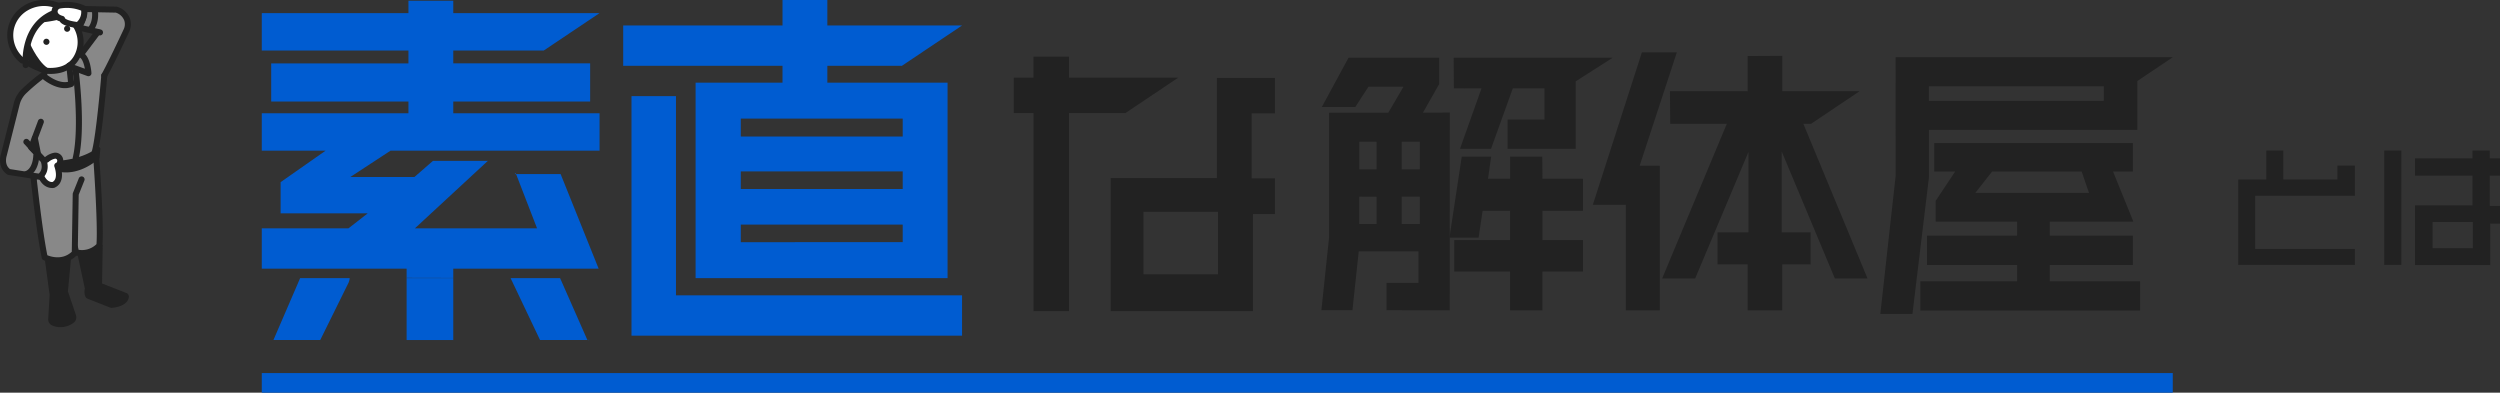 <svg xmlns="http://www.w3.org/2000/svg" width="764" height="120" viewBox="0 0 764 120">
  <rect x="0" y="0" width="764" height="120" fill="#333333" stroke="none"/>
  <g id="グループ_22846" data-name="グループ 22846" transform="translate(-646.214 -1297.121)">
    <g id="グループ_175" data-name="グループ 175" transform="translate(579.214 1298.122)">
      <g id="グループ_191" data-name="グループ 191" transform="translate(758.209 43.885)">
        <path id="パス_596" data-name="パス 596" d="M51.3,22.957H63.6v8H51.3ZM63.478,1.115V3.521H45.922V8.8H63.478v9.087H45.922V36.115H68.9V23.438h3V18.044H68.78V8.8H71.9V3.521H68.78V1.115Z" transform="translate(0.892)" fill="#222"/>
        <rect id="長方形_30" data-name="長方形 30" width="5.222" height="34.96" transform="translate(37.415 1.115)" fill="#222"/>
        <g id="グループ_190" data-name="グループ 190" transform="translate(-7.209 1.115)">
          <g id="グループ_192" data-name="グループ 192">
            <path id="パス_597" data-name="パス 597" d="M36.657,31.07H6.173V14.826H36.657V5.618H31.314V9.851H14.789V1H9.574V9.851H1V35.96H36.657" transform="translate(-1 -1)" fill="#222"/>
          </g>
        </g>
      </g>
    </g>
    <g id="グループ_904" data-name="グループ 904" transform="translate(80 -1)">
      <rect id="長方形_77" data-name="長方形 77" width="584" height="6" transform="translate(646.214 1412.121)" fill="#005cd1"/>
      <g id="グループ_22757" data-name="グループ 22757" transform="translate(-40 388.121)">
        <g id="グループ_22741" data-name="グループ 22741" transform="translate(-4 -0.122)">
          <path id="パス_243" data-name="パス 243" d="M187.656,46.056h14.255v-.321c-4.618.007-9.421.019-14.255.033Z" transform="translate(546.822 949.06)" fill="#005cd1"/>
          <rect id="長方形_24" data-name="長方形 24" width="14.255" height="18.919" transform="translate(734.478 995.117)" fill="#005cd1"/>
          <path id="パス_248" data-name="パス 248" d="M173.748,45.908l-8.16,18.919h14.3l8.67-17.545.081-.228a3.71,3.71,0,0,0,.247-1.146Z" transform="translate(528.188 949.208)" fill="#005cd1"/>
          <path id="パス_241" data-name="パス 241" d="M205.6,28.883h.35c-.249-.5-.326-.156-.35,0" transform="translate(561.975 934.433)" fill="#005cd1"/>
          <path id="パス_242" data-name="パス 242" d="M205.608,28.764h-.013c0,.108,0,.07.013,0" transform="translate(561.969 934.553)" fill="#005cd1"/>
          <path id="パス_244" data-name="パス 244" d="M238.508,76.8V15.924H224.917v73.2H325.929V76.8Z" transform="translate(578.285 923.577)" fill="#005cd1"/>
          <path id="パス_245" data-name="パス 245" d="M217.887,56.108h-.153c.052.141.107.085.153,0" transform="translate(572.22 957.928)" fill="#005cd1"/>
          <path id="パス_246" data-name="パス 246" d="M217.817,56.188h.124c0-.315-.053-.126-.124,0" transform="translate(572.289 957.848)" fill="#005cd1"/>
          <path id="パス_247" data-name="パス 247" d="M220.006,45.908H204.883l9,18.919h14.469Z" transform="translate(561.369 949.208)" fill="#005cd1"/>
          <path id="パス_256" data-name="パス 256" d="M222.176,31h41.829V19.346H222.176V15.425h27.648L266.882,3.988H222.176V.206h-13.7V3.988H163.657V15.425h44.817v3.921h-41.94V31h41.94v3.589H163.657V46.028h19.5l-13.741,9.621v9.519h26.631l-5.891,4.591H163.657V82.084h44.264V84.69c4.834-.015,9.637-.028,14.255-.033V82.084H266.6L254.984,53.177H241.371l6.409,16.582H210.455l22.3-20.626H215.984l-5.673,4.934H190.722L203,46.028h63.884V34.593H222.176Z" transform="translate(526.557 910.14)" fill="#005cd1"/>
          <path id="パス_257" data-name="パス 257" d="M285.929,20.2h22.644l.076.041.061-.041L327.094,7.875H285.929V.085h-13.7v7.79h-48.69V20.2h48.69v5.147H245.668V85.081h77V25.348H285.929Zm23.037,53.891H259.482v-5.37h49.483Zm0-16.248H259.482v-5.37h49.483Zm0-16.026H259.482V36.338h49.483Z" transform="translate(577.12 910.037)" fill="#005cd1"/>
        </g>
        <g id="グループ_22742" data-name="グループ 22742" transform="translate(50 15.999)">
          <path id="パス_239" data-name="パス 239" d="M314.544,46.406h22.778V65.488H314.544ZM336.982,5.485v30.6H304.536V76.75h43.473V47.092h6.71V36.17h-7.135V16.319h7.135V5.485Z" transform="translate(591.119 912.33)" fill="#222"/>
          <path id="パス_240" data-name="パス 240" d="M511.8,61.689V56.711h25.4V47.757H511.8v-4.3h25.538l-6.211-15.3h6.07v-8.7h-60.71v8.7h6.39l-5.966,8.984v6.315H501.8v4.3H474.275v8.954H501.8v4.978H472.238v8.954H539.4V61.689Zm-22.753-27.01,5.112-6.516h27.386l2.238,6.516Z" transform="translate(670.831 918.266)" fill="#222"/>
          <path id="パス_253" data-name="パス 253" d="M411.4,38.915V29.121H399.017l-.059-6.73-9.842-.026v6.76h-6.739l.96-6.76h-8.985L370.589,47.12h8.91l1.232-8.2h8.381v8.944H372.058v9.628h17.055V69.337h9.9V57.49H411.4V47.864H399.023V38.915Z" transform="translate(628.576 919.498)" fill="#222"/>
          <path id="パス_254" data-name="パス 254" d="M411.61,78.834V46.577H401.539L416.534,0h10.68L415.848,34.654h6.172l0,44.18Z" transform="translate(641.442 910.001)" fill="#222"/>
          <path id="パス_255" data-name="パス 255" d="M373.976,17.95l4.972-8.764V1.158H351.24L343.078,16.2h10.237l4.005-6.179h10.707l-4.635,7.932H345.287l.006,38.129-2.347,22.23h9.489l1.924-17.979h18.248v9.613H362.85v8.364l19.317.027.014-60.442ZM359.8,51.971h-5.285v-8.35H359.8Zm0-16.712h-5.285V26.82H359.8Zm13.235,16.712h-5.538v-8.35h5.538Zm0-16.712h-5.538V26.82h5.538Z" transform="translate(617.085 910.492)" fill="#222"/>
          <path id="パス_258" data-name="パス 258" d="M300.485,7.336V.925H289.628V7.336H283.6V18.17h6.031V78.686h10.857V18.17h17.23l16.15-10.834Z" transform="translate(582.415 910.393)" fill="#222"/>
          <path id="パス_259" data-name="パス 259" d="M469.287,68.789h9.983l-19.616-47.28h2.367l14.849-9.963H453.215l0-10.8L442.635.806v10.74H418.887l.085,9.968h17.3L416.5,68.789H426.59l16.3-38.685V54.684h-9.454v9.8h9.2l0,14.038h10.575V64.478h8.664l0-9.794h-8.835v-24.7Z" transform="translate(647.662 910.317)" fill="#222"/>
          <path id="パス_260" data-name="パス 260" d="M371.5,1.157l.061,9.347L380,10.53l-6.569,18.455h9.491l6.641-18.455h9.7v9.507H387.97v8.948l20.83,0,0-20.622L420.08,1.157Z" transform="translate(628.956 910.492)" fill="#222"/>
          <path id="パス_261" data-name="パス 261" d="M468.27,1.045l.011,36.3L463.6,79.491h9.822l5.023-41.617V23.248h63.7V8.311l10.829-7.266Zm63.62,13.335H478.443V9.915h53.446Z" transform="translate(667.239 910.444)" fill="#222"/>
        </g>
      </g>
    </g>
    <g id="グループ_911" data-name="グループ 911" transform="translate(-597.478 -191.868)">
      <path id="パス_521" data-name="パス 521" d="M1151.163,72.764l-3.133-1.2s-6.676-6.719.3-14.7c0,0,6.786-5.252,13.158.62l-2.6,11.77Z" transform="translate(101.63 1435.364)" fill="#fff"/>
      <path id="パス_522" data-name="パス 522" d="M1147.718,115.039l-9.8-1.317a8.849,8.849,0,0,1-.739-6.652l4.94-17.641,7.01-5.112,2.054-4.779,10.2-2.776,4.135-5.595-5.745-1.5,1.163-5.35h11.153s3.844,2.368,2.276,6.006l-6.811,13.793-2.79,24.6,1.333,27.813s-3.49,2.131-6.786,2.007l-5.106,2.935-4.864-1.8-3.163-22.987Z" transform="translate(108.013 1427.961)" fill="#888"/>
      <path id="パス_523" data-name="パス 523" d="M1189.229,264.087l.459-4.617,3.372-1.9s2.057.752.227,3.746c0,0,2.211,3.53-2.218,4.825Z" transform="translate(67.662 1279.109)" fill="#fff"/>
      <path id="パス_524" data-name="パス 524" d="M1223.85,71.234l2.318-5.583a18.4,18.4,0,0,0-6.352,1Z" transform="translate(44.092 1426.939)" fill="#fff"/>
      <path id="パス_525" data-name="パス 525" d="M1170.1,79.859s-.621-11.465,8.841-13.488l3.518.427s7.818,9-.388,16.247c0,0-5.985,1.838-11.55-.366Z" transform="translate(82.406 1426.381)" fill="#fff"/>
      <path id="パス_526" data-name="パス 526" d="M1190.281,103.368a.937.937,0,1,1,1.038-.821.936.936,0,0,1-1.038.821" transform="translate(67.489 1399.323)" fill="#222"/>
      <path id="パス_527" data-name="パス 527" d="M1217.909,86a.937.937,0,1,1,1.038-.821.936.936,0,0,1-1.038.821" transform="translate(46.199 1412.697)" fill="#222"/>
      <path id="パス_528" data-name="パス 528" d="M1145.888,69.405a.913.913,0,0,1-.591-.217,10.915,10.915,0,0,1-3.733-10.8,10.635,10.635,0,0,1,5.067-6.808,11.756,11.756,0,0,1,8.649-1.27,12.028,12.028,0,0,1,3.8,1.6.919.919,0,0,1-.993,1.546,10.187,10.187,0,0,0-3.22-1.358,9.93,9.93,0,0,0-7.307,1.066,8.816,8.816,0,0,0-4.206,5.638,9.086,9.086,0,0,0,3.128,8.98.919.919,0,0,1-.592,1.621" transform="translate(104.602 1438.998)" fill="#222"/>
      <path id="パス_529" data-name="パス 529" d="M1162.668,77.467a.918.918,0,0,1-.912-.828,20.886,20.886,0,0,1,1.108-8.242c1.4-3.921,4.739-8.8,12.709-9.764a.919.919,0,0,1,.22,1.825c-5.63.682-9.391,3.542-11.181,8.5a19.346,19.346,0,0,0-1.029,7.5.919.919,0,0,1-.823,1c-.031,0-.061,0-.091,0" transform="translate(88.872 1432.347)" fill="#222"/>
      <path id="パス_530" data-name="パス 530" d="M1173.262,84.844q-.71,0-1.487-.065a.908.908,0,0,1-.2-.039,29.731,29.731,0,0,1-5.442-2.4.919.919,0,0,1,.93-1.585,28.139,28.139,0,0,0,4.968,2.2c4,.319,6.822-.849,8.389-3.471a8.55,8.55,0,0,0-.547-9.52,9.256,9.256,0,0,0-2.573-2.331.919.919,0,0,1,.875-1.616,11.1,11.1,0,0,1,3.153,2.827A10.4,10.4,0,0,1,1182,80.429c-1.238,2.071-3.743,4.415-8.736,4.415" transform="translate(85.807 1426.739)" fill="#222"/>
      <path id="パス_531" data-name="パス 531" d="M1168.672,108.175s3.068,6.942,6.489,7.945c0,0-5.6-.028-7.255-3.145,0,0-.576-2.977.767-4.8" transform="translate(84.189 1394.182)" fill="#222"/>
      <path id="パス_532" data-name="パス 532" d="M1188.093,67.476a40.369,40.369,0,0,0,8.248-1.747l-1.979-1.912a45.1,45.1,0,0,0-6.269,3.659" transform="translate(68.538 1428.349)" fill="#222"/>
      <path id="パス_533" data-name="パス 533" d="M1240.493,80.164a.91.91,0,0,1-.441-.114.92.92,0,0,1-.363-1.248c2.02-3.682,5.37-10.779,6.716-13.659a3.612,3.612,0,0,0,.2-2.72A4.072,4.072,0,0,0,1244,60.011l-8.738-.163a8.994,8.994,0,0,1-1.15,4.1l5.3,1.221a.919.919,0,0,1-.411,1.791l-6.764-1.557a.92.92,0,0,1-.385-1.6c1.759-1.48,1.583-4.8,1.581-4.833a.923.923,0,0,1,.254-.692.9.9,0,0,1,.679-.283l9.783.183a.914.914,0,0,1,.2.026,5.976,5.976,0,0,1,3.992,3.616,5.438,5.438,0,0,1-.275,4.105c-1.354,2.9-4.724,10.035-6.77,13.764a.917.917,0,0,1-.8.477" transform="translate(35.069 1432.835)" fill="#222"/>
      <path id="パス_534" data-name="パス 534" d="M1237.253,97.262a.919.919,0,0,1-.733-1.471l4.911-6.541a.918.918,0,1,1,1.467,1.1l-4.911,6.541a.915.915,0,0,1-.734.367" transform="translate(31.363 1409.042)" fill="#222"/>
      <path id="パス_535" data-name="パス 535" d="M1249.179,66.624a.919.919,0,0,1-.705-1.507c1.7-2.05,1.108-5.221,1.1-5.253a.918.918,0,0,1,1.8-.358c.033.164.777,4.053-1.491,6.786a.915.915,0,0,1-.706.332" transform="translate(22.172 1432.237)" fill="#222"/>
      <path id="パス_536" data-name="パス 536" d="M1193.611,141.116c-3.585,0-6.82-2.82-6.983-2.965a.92.92,0,0,1-.3-.814l.2-1.477a.918.918,0,1,1,1.818.252l-.133.962c.989.758,3.78,2.653,6.348,2.105l-.524-4.844a.918.918,0,1,1,1.824-.2l.606,5.6a.919.919,0,0,1-.575.954,6.163,6.163,0,0,1-2.284.426" transform="translate(69.906 1374.816)" fill="#222"/>
      <path id="パス_537" data-name="パス 537" d="M1230.233,126.632a.917.917,0,0,1-.312-.054l-4.824-1.745a.919.919,0,0,1,.623-1.729l3.418,1.236c-.258-1.434-.764-2.957-1.479-3.38a.918.918,0,0,1,.932-1.583c2.183,1.289,2.525,5.771,2.557,6.278a.919.919,0,0,1-.916.977" transform="translate(40.49 1385.652)" fill="#222"/>
      <path id="パス_538" data-name="パス 538" d="M1143.732,179.825a.925.925,0,0,1-.142-.011l-9.321-1.462a.917.917,0,0,1-.357-.137c-2.572-1.666-2.407-4.729-1.953-6.148l3.952-15.658a9.092,9.092,0,0,1,2.339-4.155,59.557,59.557,0,0,1,5.674-4.836.919.919,0,0,1,1.1,1.474,58.786,58.786,0,0,0-5.466,4.654,7.251,7.251,0,0,0-1.866,3.314l-3.959,15.688c-.005.021-.011.042-.018.062-.034.1-.8,2.606,1.045,3.958l8.749,1.372c.468-.394,1.385-1.49.649-3.634l-3.59-3.683a.92.92,0,0,1-.2-.965l2.951-7.862a.918.918,0,1,1,1.718.647l-2.745,7.315,3.321,3.408a.918.918,0,0,1,.2.318c1.3,3.46-.5,5.583-1.628,6.223a.914.914,0,0,1-.451.119" transform="translate(112 1364.095)" fill="#222"/>
      <path id="パス_539" data-name="パス 539" d="M1168.509,241.632a.915.915,0,0,1-.671-.292l-4.775-5.125a.918.918,0,1,1,1.342-1.254l4.775,5.124a.919.919,0,0,1-.671,1.546" transform="translate(88.016 1296.75)" fill="#222"/>
      <path id="パス_540" data-name="パス 540" d="M1254.83,171.672a.919.919,0,0,1-.884-1.166c1.363-4.892,2.868-22.989,2.883-23.172a.918.918,0,1,1,1.829.152c-.062.751-1.535,18.455-2.945,23.514a.918.918,0,0,1-.884.672" transform="translate(17.818 1364.67)" fill="#222"/>
      <path id="パス_541" data-name="パス 541" d="M1186.812,263.829c-.985,0-2.869-.4-4.144-3.154a.918.918,0,1,1,1.665-.773c.977,2.111,2.264,2.127,2.623,2.086,1.936-1.028.6-4.624.589-4.66a.92.92,0,0,1,.487-1.175c.095-.042.292-.128.364-.582a.624.624,0,0,0-.169-.534.566.566,0,0,0-.481-.175,4.273,4.273,0,0,0-1.982,1,.918.918,0,0,1-1.238-1.356,6.039,6.039,0,0,1,3-1.464,2.391,2.391,0,0,1,2.024.724,2.448,2.448,0,0,1,.661,2.1,2.65,2.65,0,0,1-.72,1.49c.61,2.06.751,5.155-1.864,6.36a.915.915,0,0,1-.162.057,2.864,2.864,0,0,1-.652.066" transform="translate(72.784 1282.617)" fill="#222"/>
      <path id="パス_542" data-name="パス 542" d="M1175.916,236.069a.918.918,0,0,1-.9-.739l-.881-4.409a.918.918,0,1,1,1.8-.361l.881,4.409a.919.919,0,0,1-.72,1.081.9.9,0,0,1-.181.018" transform="translate(79.306 1300.484)" fill="#222"/>
      <path id="パス_543" data-name="パス 543" d="M1209.817,249.636c1.112-.108,6.912-.811,10.777-3.96a.482.482,0,0,1,.792.41l-.235,2.643a.477.477,0,0,1-.15.309c-.856.793-5.711,5-11.691,4.182a.49.49,0,0,1-.381-.294l-.594-1.393a.484.484,0,0,1,.083-.51l1.086-1.226a.482.482,0,0,1,.315-.16" transform="translate(52.97 1288.36)" fill="#222"/>
      <path id="パス_544" data-name="パス 544" d="M1180.651,309.888a9.82,9.82,0,0,1-4.307-.991.919.919,0,0,1-.478-.626c-1.6-7.548-3.386-24.134-3.4-24.3a.918.918,0,1,1,1.825-.2c.017.162,1.719,16.01,3.279,23.659,1.156.471,4.662,1.565,7.472-1.068l.287-17.632a.914.914,0,0,1,.066-.327l1.776-4.436a.918.918,0,1,1,1.7.684l-1.713,4.278-.29,17.839a.919.919,0,0,1-.258.624,8.065,8.065,0,0,1-5.958,2.493" transform="translate(80.587 1259.56)" fill="#222"/>
      <path id="パス_545" data-name="パス 545" d="M1163.732,260.487a.919.919,0,0,1-.317-1.782c2.354-.867,2.432-4.733,2.432-4.772a.918.918,0,0,1,.918-.916h0a.919.919,0,0,1,.915.922c0,.21-.058,5.174-3.634,6.49a.913.913,0,0,1-.317.057" transform="translate(88.017 1282.618)" fill="#222"/>
      <path id="パス_546" data-name="パス 546" d="M1230.547,287.107a11.285,11.285,0,0,1-1.837-.155.918.918,0,0,1-.749-.715l-.328-1.536a.918.918,0,1,1,1.795-.384l.193.9a6.3,6.3,0,0,0,5.474-1.728c.459-6.584-.967-26.026-.982-26.225a.918.918,0,1,1,1.83-.136c.061.829,1.494,20.365.959,26.8a.919.919,0,0,1-.166.455,7.6,7.6,0,0,1-6.19,2.723m5.441-3.255h0Z" transform="translate(38.083 1280.105)" fill="#222"/>
      <path id="パス_547" data-name="パス 547" d="M1200.987,408.45l-2.456-7.23,1.025-10.86a9.254,9.254,0,0,1-8.064,1.249l1.448,10.641-.432,7.353a2.074,2.074,0,0,0,1.239,2.044,6.632,6.632,0,0,0,6.4-.76,2.112,2.112,0,0,0,.838-2.437" transform="translate(65.919 1176.83)" fill="#222"/>
      <path id="パス_548" data-name="パス 548" d="M1249.06,390.294l-7.423-2.9.2-11.839a9.255,9.255,0,0,1-7.943,1.87l2.485,11.509a4,4,0,0,0,.145,2.435,1.215,1.215,0,0,0,.682.67l6.9,2.714a1.183,1.183,0,0,0,.533.081c1.056-.086,4.725-.575,5.182-3.244a1.2,1.2,0,0,0-.761-1.3" transform="translate(33.246 1188.234)" fill="#222"/>
      <path id="パス_549" data-name="パス 549" d="M1229.465,169.286a.919.919,0,0,1-.895-1.128c2.143-9.195.006-26.021-.016-26.19a.918.918,0,1,1,1.82-.236c.091.7,2.2,17.325-.016,26.844a.918.918,0,0,1-.893.71" transform="translate(37.365 1368.952)" fill="#222"/>
      <path id="パス_550" data-name="パス 550" d="M1213.3,57.544a12.728,12.728,0,0,0-7.366-.885,1.861,1.861,0,0,0-1.505,2.08c.118.755.664,1.558,2.261,1.991,0,0-.093,1.346,4.857,1.9,0,0,2.686-2.194,1.754-5.087" transform="translate(55.966 1434.026)" fill="#fff"/>
      <path id="パス_551" data-name="パス 551" d="M1208.463,60.467a.9.9,0,0,1-.1-.006c-3.674-.412-5.031-1.3-5.478-2.078a3.282,3.282,0,0,1-2.444-2.586,2.77,2.77,0,0,1,2.232-3.123,13.583,13.583,0,0,1,7.95.961.918.918,0,0,1,.469.543c1.112,3.451-1.918,5.976-2.047,6.082a.916.916,0,0,1-.58.207m-3.955-2.994c.124.139.817.747,3.643,1.112a4.078,4.078,0,0,0,1.291-3.457,11.873,11.873,0,0,0-6.411-.652.938.938,0,0,0-.779,1.038c.088.563.624.982,1.594,1.246a.919.919,0,0,1,.661.713m.014.236h0Zm0,0h0Z" transform="translate(59.05 1437.11)" fill="#222"/>
    </g>
  </g>
</svg>
